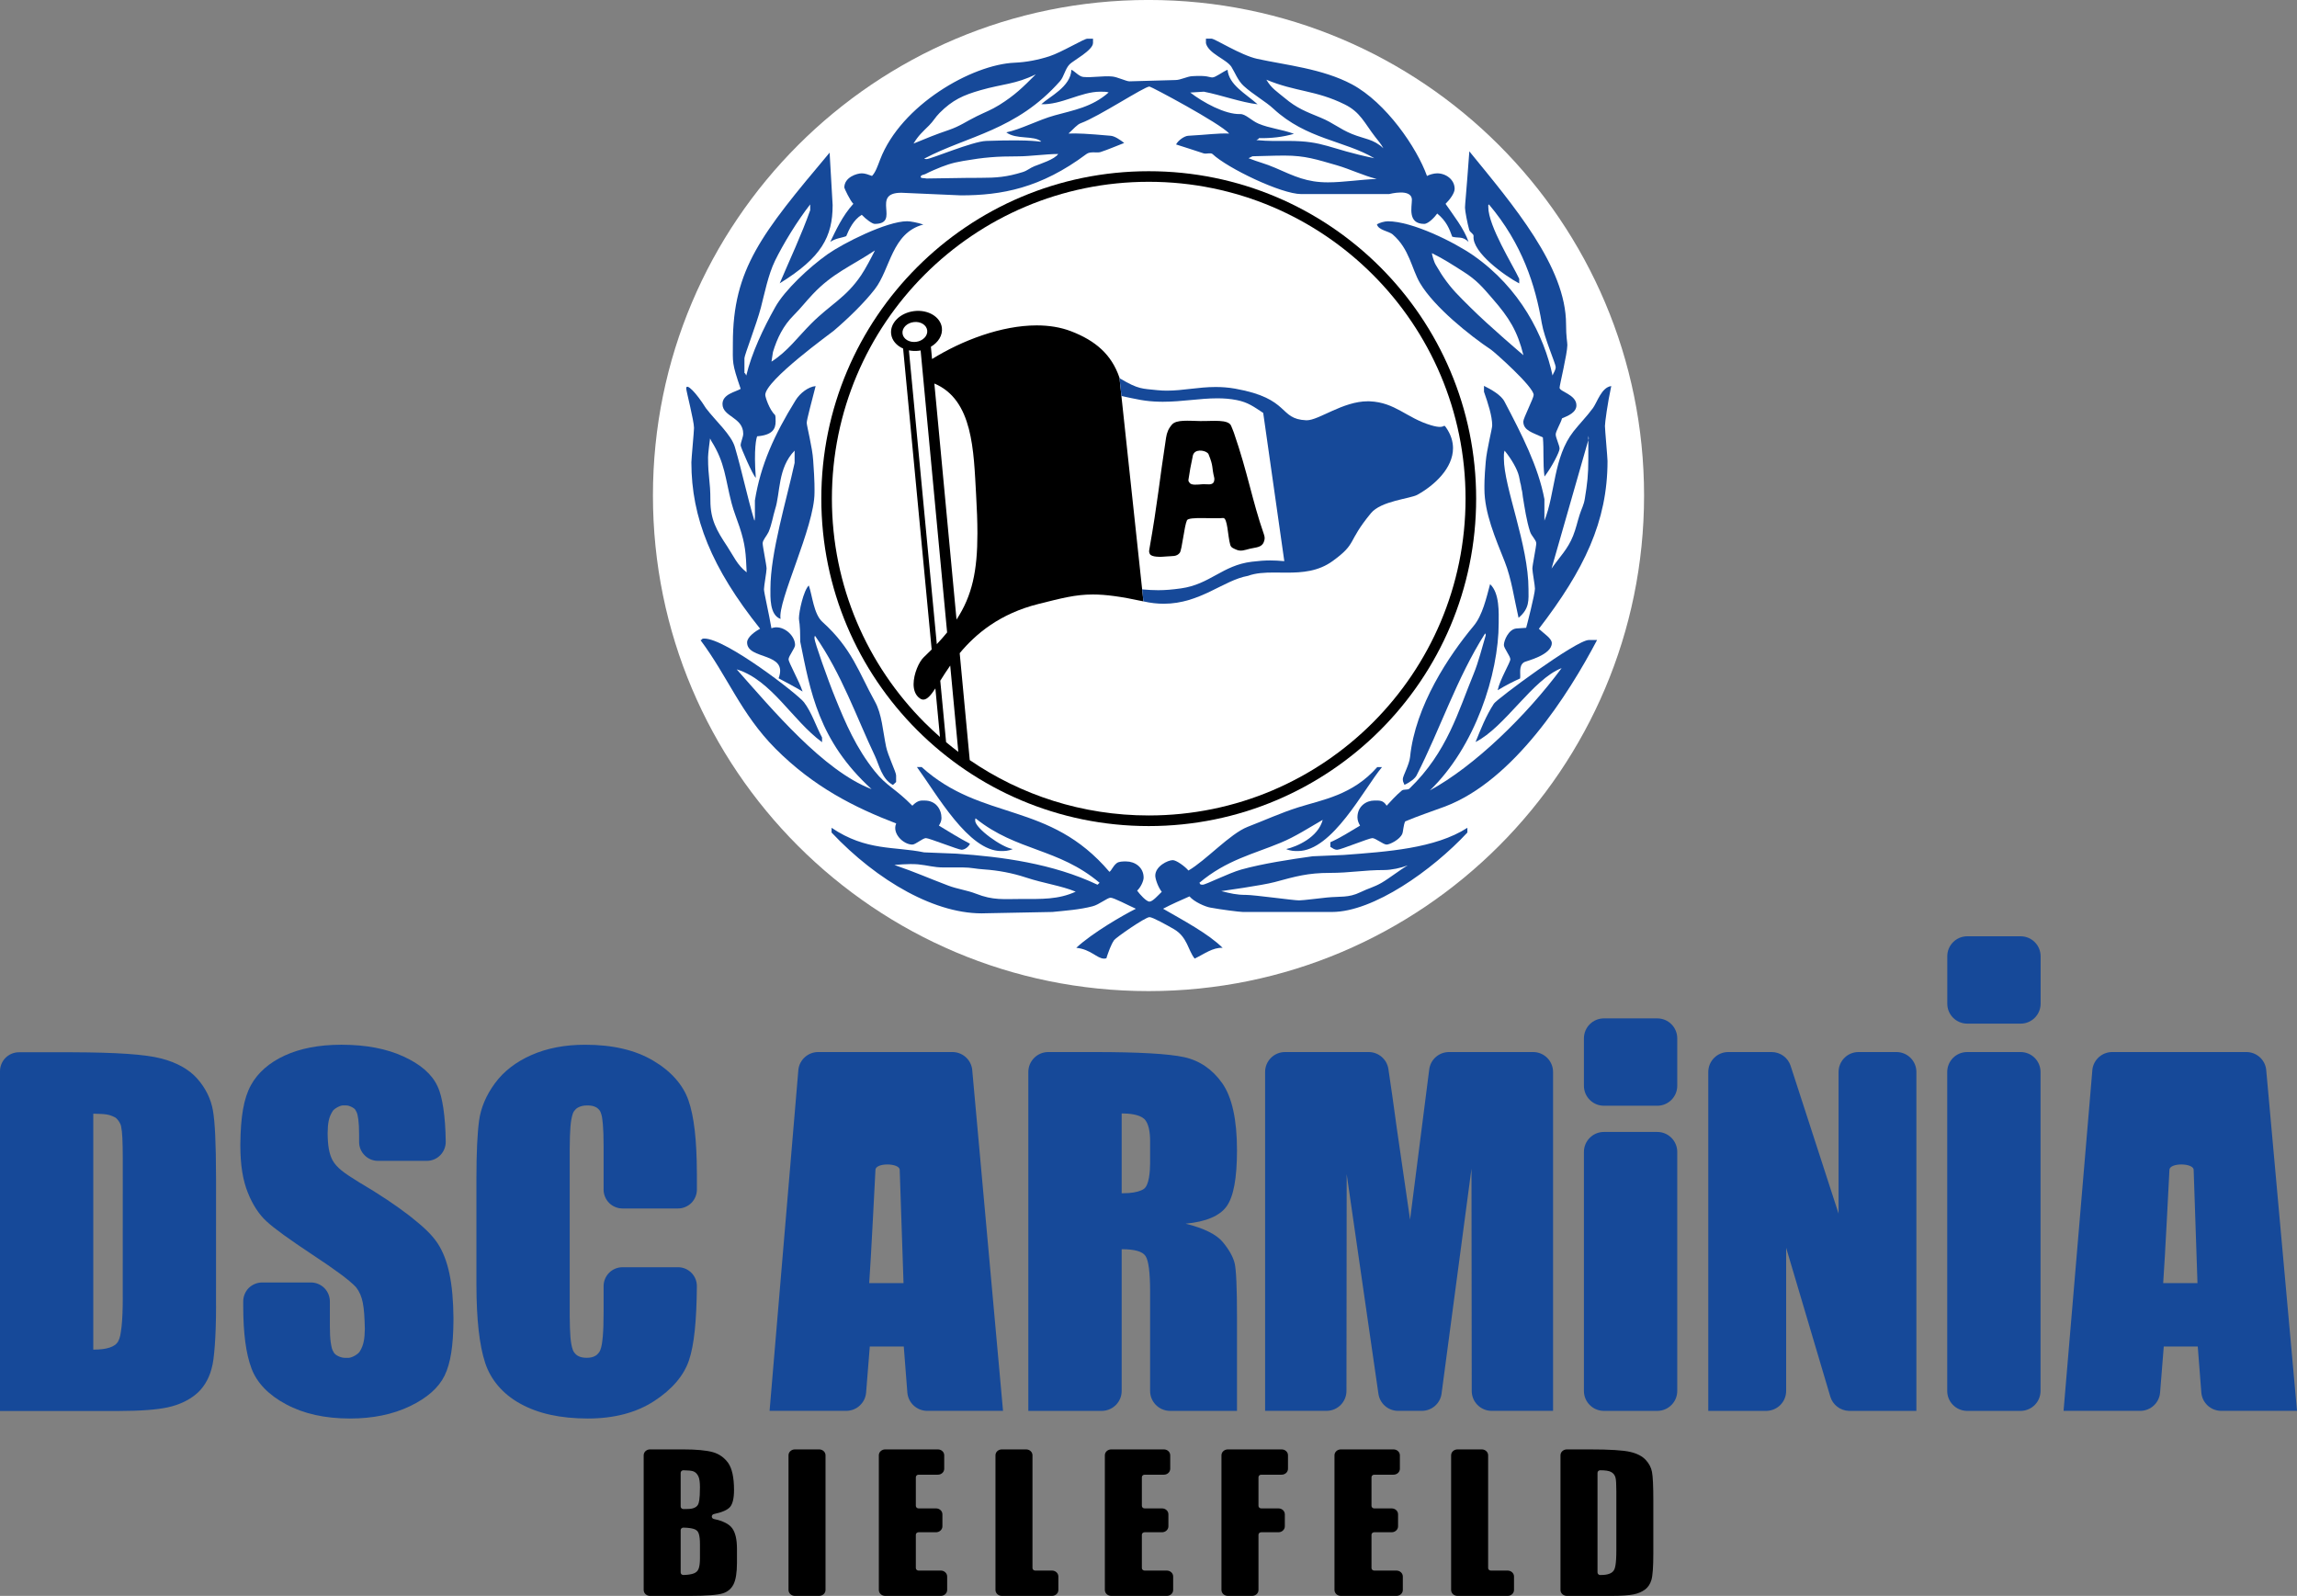 <?xml version="1.0" encoding="UTF-8"?>
<svg xmlns="http://www.w3.org/2000/svg" xmlns:xlink="http://www.w3.org/1999/xlink" width="326.55pt" height="226.87pt" viewBox="0 0 326.55 226.87" version="1.1">
<rect x="0" y="0" width="326.55" height="226.87" fill="#808080" stroke="none"/>
<defs>
<clipPath id="clip1">
  <path d="M 91 206 L 105 206 L 105 226.871 L 91 226.871 Z M 91 206 "/>
</clipPath>
<clipPath id="clip2">
  <path d="M 112 206 L 118 206 L 118 226.871 L 112 226.871 Z M 112 206 "/>
</clipPath>
<clipPath id="clip3">
  <path d="M 124 206 L 135 206 L 135 226.871 L 124 226.871 Z M 124 206 "/>
</clipPath>
<clipPath id="clip4">
  <path d="M 141 206 L 151 206 L 151 226.871 L 141 226.871 Z M 141 206 "/>
</clipPath>
<clipPath id="clip5">
  <path d="M 157 206 L 167 206 L 167 226.871 L 157 226.871 Z M 157 206 "/>
</clipPath>
<clipPath id="clip6">
  <path d="M 173 206 L 184 206 L 184 226.871 L 173 226.871 Z M 173 206 "/>
</clipPath>
<clipPath id="clip7">
  <path d="M 189 206 L 200 206 L 200 226.871 L 189 226.871 Z M 189 206 "/>
</clipPath>
<clipPath id="clip8">
  <path d="M 206 206 L 216 206 L 216 226.871 L 206 226.871 Z M 206 206 "/>
</clipPath>
<clipPath id="clip9">
  <path d="M 221 206 L 236 206 L 236 226.871 L 221 226.871 Z M 221 206 "/>
</clipPath>
<clipPath id="clip10">
  <path d="M 293 149 L 326.551 149 L 326.551 201 L 293 201 Z M 293 149 "/>
</clipPath>
</defs>
<g id="surface1">
<path style=" stroke:none;fill-rule:nonzero;fill:rgb(100%,100%,100%);fill-opacity:1;" d="M 92.824 70.445 C 92.824 31.535 124.367 -0.004 163.277 -0.004 C 202.184 -0.004 233.727 31.535 233.727 70.445 C 233.727 109.355 202.184 140.895 163.277 140.895 C 124.367 140.895 92.824 109.355 92.824 70.445 "/>
<path style=" stroke:none;fill-rule:nonzero;fill:rgb(8.6%,28.6%,59.999%);fill-opacity:1;" d="M 196.668 21.082 C 196.293 20.383 195.941 20.055 195.477 19.426 C 193.961 17.465 193.398 15.949 191.184 14.852 C 187.055 12.801 184.23 13.078 180.031 11.332 C 180.754 12.566 181.527 13.008 182.621 13.918 C 184.371 15.391 185.633 15.855 187.73 16.719 C 189.551 17.465 190.391 18.305 192.211 19.051 C 193.984 19.773 195.27 19.754 196.668 21.082 M 144.711 22.227 C 141.676 22.227 139.926 22.363 136.938 22.879 C 135.281 23.156 134.301 23.508 132.738 24.184 C 132.273 24.371 131.992 24.535 131.547 24.746 C 131.316 24.863 130.969 24.836 130.895 25.094 C 130.801 25.398 131.41 25.281 131.715 25.375 C 134.676 25.352 136.355 25.281 139.32 25.281 C 141.699 25.281 143.121 25.164 145.383 24.465 C 146.059 24.258 146.41 23.883 147.062 23.625 C 147.949 23.273 149.922 22.66 150.438 21.891 C 148.707 21.891 146.434 22.227 144.711 22.227 M 129.871 20.41 C 131.809 19.617 132.906 19.152 134.891 18.477 C 136.52 17.914 137.312 17.285 138.879 16.516 C 140.113 15.91 140.883 15.652 142.051 14.93 C 144.293 13.527 145.387 12.434 147.254 10.566 C 144.387 11.988 142.52 11.922 139.438 12.809 C 136.918 13.527 135.422 14.207 133.578 16.051 C 132.953 16.68 132.719 17.191 132.09 17.824 C 131.152 18.754 130.551 19.27 129.871 20.41 M 178.059 22.215 L 177.496 22.492 C 178.973 23.074 179.855 23.238 181.305 23.867 C 184.078 25.082 185.777 25.922 188.789 25.922 C 190.984 25.922 193.527 25.512 195.719 25.441 C 193.855 24.977 191.895 24.031 190.051 23.496 C 187.203 22.68 185.57 22.117 182.629 22.117 C 180.859 22.117 179.832 22.188 178.059 22.215 M 154.594 5.5 L 155.387 5.5 L 155.387 6.105 C 155.398 7.141 152.543 8.633 152.059 9.141 C 151.414 9.809 151.254 10.91 150.703 11.531 C 144.508 18.555 137.531 19.312 131.449 22.52 C 131.449 22.52 131.266 22.613 131.73 22.613 C 132.352 22.613 138.242 20.105 140.195 20.035 C 147.383 19.781 147.711 20.23 148.031 20.117 C 146.957 19.203 144.477 19.883 143.059 18.816 C 145.109 18.402 147.594 17.047 149.941 16.402 C 152.59 15.664 155.223 15.246 157.613 13.141 C 157.293 13.027 156.871 13.035 156.41 13.035 C 153.648 13.035 150.887 14.926 148.035 14.816 C 149.168 13.746 152.223 12.344 152.312 9.918 C 152.77 10.098 153.402 10.895 154.023 10.941 C 155.312 11.055 156.785 10.758 158.078 10.871 C 158.812 10.918 160.098 11.562 160.559 11.562 C 161.02 11.562 161.199 11.539 167.094 11.379 C 167.855 11.379 168.727 10.871 169.484 10.828 C 171.695 10.688 171.887 11.008 172.348 11.008 C 172.809 11.008 173.688 10.285 174.512 9.914 C 174.719 12.062 176.988 13.242 178.785 14.824 C 176.434 14.555 173.645 13.52 171.145 13.035 L 169.211 13.156 C 171.023 14.555 174.164 16.285 176.305 16.215 C 177.09 16.191 177.887 17.145 178.922 17.582 C 180.488 18.246 182.23 18.383 183.953 19.023 C 182.406 19.48 180.73 19.668 178.953 19.641 C 178.98 19.758 178.77 19.824 178.605 19.914 C 180.352 20.086 181.582 20.035 183.121 20.035 C 188.328 20.035 188.734 21.117 195.379 22.492 C 191.184 20 185.73 19.805 181.031 15.453 C 179.949 14.441 178.156 13.449 176.797 12.207 C 175.992 11.469 175.586 10.348 175.059 9.496 C 174.34 8.41 171.797 7.621 171.441 6.141 L 171.441 5.496 L 172.23 5.496 C 172.691 5.48 176.352 7.836 178.723 8.363 C 182.82 9.262 188 9.754 192.195 11.988 C 197.051 14.59 201.422 20.992 202.867 25.016 C 203.16 24.836 203.848 24.641 204.309 24.641 C 205.551 24.641 206.797 25.52 206.797 26.852 C 206.797 27.43 206.172 28.32 205.504 28.98 C 206.617 30.602 208.125 32.484 208.777 34.391 C 207.922 33.52 207.23 33.895 206.453 33.645 C 206.039 32.504 205.629 31.438 204.32 30.355 C 204.035 30.777 203.09 31.828 202.465 31.828 C 200.074 31.828 200.719 29.406 200.719 28.418 C 200.719 26.715 197.516 27.59 197.469 27.59 L 184.988 27.59 C 182.156 27.59 174.496 23.902 172.375 21.898 C 172.121 21.668 171.469 21.922 171.121 21.805 C 169.828 21.391 168.547 20.953 167.195 20.535 C 167.477 19.965 168.383 19.32 168.934 19.301 C 171.879 19.137 172.988 18.93 174.75 18.984 C 173.402 17.492 163.645 12.301 163.414 12.301 C 162.676 12.301 156.211 16.578 153.68 17.5 C 153.105 17.703 152.609 18.352 151.895 18.988 C 153.098 18.93 154.578 19.004 157.891 19.301 C 158.473 19.344 159.227 19.867 159.82 20.324 C 158.652 20.77 157.566 21.254 156.438 21.621 C 155.91 21.777 155.016 21.469 154.441 21.906 C 147.945 26.766 142.363 27.773 136.605 27.773 L 128.137 27.402 C 123.691 27.402 128.113 31.828 124.355 31.828 C 124.012 31.828 123.145 31.203 122.508 30.535 C 121.32 31.262 120.691 32.621 120.305 33.57 C 119.602 33.848 118.887 33.832 118.035 34.383 C 118.797 32.816 119.754 30.684 121.316 28.973 C 120.863 28.555 120.031 26.758 120.031 26.668 C 120.031 25.195 121.805 24.641 122.52 24.641 C 122.977 24.641 123.469 24.828 123.969 25.012 C 124.477 24.484 124.754 23.641 125.125 22.676 C 128.094 14.938 138.172 9.168 144.246 8.914 C 145.93 8.844 147.633 8.504 149.199 7.996 C 150.949 7.426 154.133 5.48 154.594 5.5 "/>
<path style=" stroke:none;fill-rule:nonzero;fill:rgb(8.6%,28.6%,59.999%);fill-opacity:1;" d="M 216.578 50.5 C 215.719 47.051 214.555 45.18 212.219 42.5 C 210.75 40.797 209.934 39.816 208.02 38.605 C 206.316 37.531 205.359 36.879 203.566 35.988 C 203.566 36.176 203.844 37.227 204.125 37.672 C 204.52 38.277 204.73 38.719 205.148 39.324 C 206.457 41.215 207.41 42.078 209.043 43.711 C 211.684 46.348 216.578 50.5 216.578 50.5 M 208.887 21.516 C 215.109 29.145 222.637 37.926 222.637 46.102 C 222.637 47.945 222.82 48.59 222.82 49.051 C 222.82 50.246 221.715 54.758 221.715 55.125 C 221.715 55.68 224.109 56.098 224.109 57.617 C 224.109 58.629 222.949 59.105 222.062 59.473 C 221.895 60.129 221.164 61.301 221.164 61.762 C 221.164 62.223 221.715 63.324 221.715 63.785 C 221.715 64.25 220.594 66.418 219.57 67.746 C 219.32 65.824 219.508 63.98 219.34 62.18 C 217.922 61.5 216.559 61.23 216.559 59.918 C 216.559 59.457 218.031 56.602 218.031 56.145 C 218.031 54.969 212.406 50 211.992 49.727 C 208.953 47.699 203.906 43.664 201.883 40.258 C 200.66 38.184 200.402 35.418 197.984 33.324 C 197.453 32.859 195.926 32.723 195.75 31.883 C 196.156 31.652 196.848 31.457 197.309 31.457 C 200.781 31.457 206.734 34.422 209.449 36.309 C 216.148 40.984 219.504 47.738 220.715 53.379 C 220.809 53.062 221.164 52.641 221.164 52.18 C 221.164 51.723 219.531 48.008 219.184 45.934 C 218.285 40.59 216.418 34.672 211.672 29.062 C 211.559 29.219 211.582 28.969 211.582 29.434 C 211.582 32.148 215.078 37.68 215.977 39.637 L 215.977 40.289 C 214.027 39.273 209.258 35.891 209.488 33.566 C 209.512 33.223 208.965 33.047 208.871 32.68 C 208.613 31.781 208.27 29.98 208.27 29.523 C 208.27 29.062 208.453 27.488 208.887 21.516 "/>
<path style=" stroke:none;fill-rule:nonzero;fill:rgb(8.6%,28.6%,59.999%);fill-opacity:1;" d="M 109.887 50.043 L 109.676 51.41 C 111.973 49.953 113.406 47.922 115.324 46.004 C 118.113 43.211 120.242 42.355 122.422 39.129 C 123.035 38.227 123.891 36.59 124.383 35.602 C 120.953 37.871 118.355 38.84 115.535 41.836 C 114.488 42.941 113.922 43.727 112.848 44.805 C 111.363 46.285 110.496 48.035 109.887 50.043 M 117.941 21.699 L 118.371 29.152 C 118.371 33.668 116.785 36.602 110.848 40.277 C 112.301 36.852 113.957 33.355 115.18 29.883 L 115.18 29.059 C 113.332 31.422 111.363 34.652 110.188 37.047 C 109.199 39.07 108.676 41.797 108.168 43.73 C 107.547 46.102 105.844 50.453 105.832 50.914 L 105.832 53.039 C 105.938 53.012 106 53.219 106.094 53.383 C 106.863 50.18 108.504 46.699 110.211 43.66 C 111.547 41.266 115.004 38.012 117.676 36.125 C 119.863 34.586 126.039 31.453 128.965 31.453 C 129.426 31.453 130.461 31.645 131.266 31.918 C 126.754 33.113 126.598 38.238 124.363 41.117 C 122.867 43.051 120.551 45.297 118.523 47.023 C 118.18 47.324 108.793 54.07 108.793 56.145 C 108.793 56.418 109.359 58.234 110.18 58.988 C 110.258 59.141 110.266 59.457 110.266 59.918 C 110.266 61.004 109.789 61.852 107.645 62.023 C 107.535 62.223 107.133 63.777 107.449 67.922 C 107.023 67.582 105.293 63.578 105.293 63.324 C 105.293 62.867 105.66 62.129 105.66 61.668 C 105.66 59.297 102.711 59.273 102.711 57.43 C 102.711 56.027 104.574 55.719 105.297 55.281 C 104.012 51.52 104.188 51.629 104.188 48.773 C 104.188 38.25 108.262 33.219 117.941 21.699 "/>
<path style=" stroke:none;fill-rule:nonzero;fill:rgb(8.6%,28.6%,59.999%);fill-opacity:1;" d="M 106.148 81.363 C 106.031 78.684 105.984 77.461 105.121 74.871 C 104.727 73.68 104.305 72.699 104 71.512 C 103.09 68.012 103.09 65.801 101.133 62.703 L 100.945 62.328 C 100.879 62.82 100.66 64.508 100.66 64.996 C 100.66 67.961 100.992 68.207 100.992 71.172 C 100.992 73.855 101.879 75.414 103.371 77.656 C 104.305 79.078 104.816 80.34 106.148 81.363 M 107.246 74.012 C 107.348 73.855 107.32 73.551 107.32 71.148 C 108.121 66.121 110.074 61.805 113.09 56.926 C 113.734 55.863 114.953 54.969 115.953 54.887 C 115.422 56.996 114.688 59.645 114.688 60.105 C 114.688 60.562 115.492 63.598 115.605 65.438 C 115.836 68.57 115.793 69.59 115.793 70.051 C 115.793 74.91 110.496 85.527 110.969 87.988 C 109.379 87.43 109.527 84.832 109.527 83.684 C 109.527 78.551 111.809 71.137 112.965 65.809 L 112.965 64.059 C 110.539 66.547 110.953 70.078 110.191 72.406 C 109.895 73.348 109.73 74.531 109.27 75.613 C 109.016 76.164 108.422 76.773 108.422 77.234 C 108.422 77.695 108.98 80.367 108.98 80.828 C 108.98 81.289 108.609 83.312 108.609 83.773 C 108.609 84.234 109.344 87.348 109.668 89.312 C 111.18 88.711 113.031 90.246 113.031 91.695 C 113.031 92.156 112.105 93.262 112.105 93.723 C 112.105 94.184 113.574 96.73 114.102 98.309 C 112.887 97.574 111.789 97.027 110.688 96.426 C 112.113 92.652 106.211 93.859 106.211 91.328 C 106.211 90.547 107.41 89.727 108.059 89.375 C 101.168 80.746 98.289 73.598 98.289 65.723 C 98.289 65.262 98.664 61.301 98.664 60.84 C 98.664 59.824 97.555 55.566 97.555 55.223 C 97.555 54.371 98.988 55.836 100.352 58.023 C 101.754 59.867 103.977 61.805 104.48 63.578 C 105.52 67.121 106.211 70.578 107.246 74.012 "/>
<path style=" stroke:none;fill-rule:nonzero;fill:rgb(8.6%,28.6%,59.999%);fill-opacity:1;" d="M 220.574 80.828 C 221.742 79.145 222.883 78.07 223.633 76.184 C 224.074 75.062 224.191 74.359 224.562 73.191 C 224.844 72.285 225.172 71.797 225.309 70.863 C 225.66 68.719 225.801 67.48 225.801 65.312 L 225.801 62.566 L 225.871 62.324 L 225.801 61.953 L 225.801 62.566 Z M 210.969 54.855 C 211.953 55.352 213.395 56.121 213.898 57.113 C 216.34 61.766 218.699 66.352 219.559 70.961 L 219.559 74.016 C 221.129 70.105 220.816 65.02 223.691 61.336 C 224.52 60.277 225.648 59.129 226.453 58.02 C 227.074 57.172 227.668 55.062 229.062 54.883 C 228.527 57.359 228.164 60.105 228.164 60.562 C 228.164 61.023 228.531 65.078 228.531 65.535 C 228.531 74.148 225.199 81.02 218.77 89.391 C 219.527 90.109 220.609 90.754 220.609 91.422 C 220.609 93.125 216.996 93.965 216.695 94.125 C 215.848 94.609 216.215 95.855 216.102 96.449 C 215.215 96.848 214.121 97.391 212.91 98.125 C 213.246 96.555 214.715 94.184 214.715 93.723 C 214.715 93.262 213.797 92.156 213.797 91.695 C 213.797 91.074 214.453 89.488 215.531 89.348 C 215.898 89.301 216.453 89.301 216.965 89.25 C 217.004 89.145 218.215 84.465 218.215 83.684 C 218.215 83.223 217.848 81.289 217.848 80.828 C 217.848 80.367 218.402 77.695 218.402 77.234 C 218.402 76.773 217.715 76.184 217.527 75.605 C 217.004 73.992 216.766 72.254 216.492 70.617 C 216.441 70.273 216.422 69.867 216.309 69.523 C 216.266 69.34 216.242 68.949 216.121 68.602 C 216.078 68.418 216.031 68.023 215.938 67.68 C 215.711 66.711 214.879 65.254 213.898 64.062 C 213.785 64.383 213.797 64.711 213.797 65.168 C 213.797 69.289 217.297 77.441 217.297 83.773 C 217.297 85.25 217.492 86.492 215.883 87.824 C 215.27 85.176 214.887 82.289 213.918 79.848 C 212.602 76.531 211.031 72.93 211.031 69.5 C 211.031 69.039 211.008 68.016 211.219 65.621 C 211.355 63.965 212.137 60.93 212.137 60.473 C 212.137 59.16 211.547 57.328 210.969 55.691 L 210.969 54.855 "/>
<path style=" stroke:none;fill-rule:nonzero;fill:rgb(8.6%,28.6%,59.999%);fill-opacity:1;" d="M 211.836 83.043 C 213.215 84.332 213.059 87.16 213.059 88.566 C 213.059 95.84 209.691 106.199 203.277 112.363 C 209.609 108.93 217.016 101.727 222.008 94.977 C 217.879 96.57 213.953 103.383 209.77 105.484 C 210.484 103.723 211.254 101.754 212.383 100.027 C 212.816 99.359 224.133 90.957 225.883 90.984 L 227.047 90.984 C 222.969 98.738 215.211 110.941 205.445 114.648 C 203.648 115.316 201.578 116.004 199.766 116.77 C 199.508 117.297 199.488 118.234 199.352 118.535 C 199.004 119.363 197.562 120.066 197.125 120.066 C 196.66 120.066 195.559 119.145 195.098 119.145 C 194.637 119.145 190.586 120.801 190.121 120.801 C 189.66 120.801 189.531 120.605 189.129 120.391 L 189.129 119.73 C 190.457 119.152 191.914 118.234 193.352 117.367 C 193.172 117.066 192.98 116.656 192.98 116.195 C 192.98 114.586 194.27 113.805 195.371 113.805 C 196.109 113.805 196.625 113.727 197.133 114.539 C 197.609 114.016 198.516 113.016 199.273 112.395 C 199.574 112.141 200.121 112.355 200.375 112.102 C 205.762 106.918 207.328 101.055 209.496 95.805 C 210.211 94.055 210.668 92.133 211.215 90.32 C 211.215 90.32 211.242 90.195 211.133 90.039 C 207.059 96.465 204.801 103.527 201.375 110.254 C 201.168 110.645 200.48 111.215 199.656 111.574 C 199.609 111.316 199.426 111.223 199.426 110.762 C 199.426 110.305 200.348 108.727 200.461 107.621 C 201.199 100.32 206.012 93.156 209.508 88.969 C 210.754 87.469 211.312 84.996 211.836 83.043 "/>
<path style=" stroke:none;fill-rule:nonzero;fill:rgb(8.6%,28.6%,59.999%);fill-opacity:1;" d="M 114.98 83.227 C 115.488 84.645 115.672 87.277 116.914 88.406 C 121.152 92.227 122.09 95.613 124.371 99.711 C 125.383 101.508 125.508 103.949 125.969 106.141 C 126.223 107.402 127.398 109.773 127.395 110.23 L 127.395 111.172 L 126.945 111.59 C 125.375 110.773 124.965 108.703 124.391 107.484 C 121.789 102.031 119.656 95.801 115.879 90.406 C 115.77 90.562 115.793 90.312 115.793 90.777 C 115.793 91.234 117.676 96.613 118.781 99.305 C 120.211 102.828 121.711 106.328 124.359 109.645 C 126.039 111.762 127.281 112.078 129.703 114.539 C 130.508 113.711 130.992 113.805 131.449 113.805 C 133.062 113.805 133.844 115.07 133.844 116.289 C 133.844 116.75 133.652 117.066 133.477 117.367 C 134.91 118.234 136.375 119.156 137.895 119.945 C 137.703 120.383 137.16 120.801 136.703 120.801 C 136.238 120.801 132.094 119.145 131.633 119.145 C 131.176 119.145 130.16 120.066 129.703 120.066 C 128.41 120.066 126.781 118.461 127.406 117.062 C 121.539 114.809 115.703 111.91 110.223 106.406 C 105.32 101.457 103.469 96.195 99.59 91.008 C 99.859 90.957 99.676 90.777 100.133 90.777 C 103.199 90.777 113.426 98.688 114.301 99.836 C 115.43 101.336 115.965 103.164 116.867 104.844 L 116.867 105.508 C 112.605 102.383 109.711 96.688 104.727 95.152 C 109.785 100.844 117.023 109.547 123.91 112.188 C 116.352 105.305 115.195 98.254 113.77 91.246 C 113.766 88.473 113.578 88.379 113.578 87.922 C 113.578 86.93 114.23 83.965 114.98 83.227 "/>
<path style=" stroke:none;fill-rule:nonzero;fill:rgb(8.6%,28.6%,59.999%);fill-opacity:1;" d="M 130.488 122.871 C 129.113 122.758 127.152 122.965 127.152 122.965 C 130.277 124.039 131.719 124.727 134.797 125.891 C 136.078 126.383 137.469 126.551 138.73 127.043 C 141.227 128.023 142.621 127.797 145.324 127.797 C 147.984 127.797 150.438 127.906 152.926 126.758 C 150.816 125.891 148.465 125.605 145.828 124.738 C 143.918 124.109 141.922 123.734 139.891 123.594 C 138.723 123.527 138.07 123.316 136.906 123.316 L 134.152 123.316 C 132.703 123.316 131.938 123.012 130.488 122.871 M 181.203 125.398 C 179.477 125.863 173.621 126.68 173.621 126.68 C 174.953 127.008 175.77 127.219 177.145 127.219 C 178.312 127.219 183.891 128 184.688 128 C 185.246 128 188.086 127.637 188.645 127.59 C 190.512 127.402 191.703 127.66 193.383 126.844 C 194.523 126.285 195.297 126.137 196.395 125.508 C 197.484 124.879 199.012 123.668 200.133 123.016 C 199.195 123.387 197.801 123.684 196.773 123.684 C 193.859 123.684 191.961 124.09 189.043 124.09 C 185.938 124.09 184.215 124.582 181.203 125.398 M 130.355 109.043 L 131.023 109.043 C 139.664 116.84 149.137 113.836 157.719 123.938 C 158.027 123.762 158.176 123.172 158.746 122.711 C 159.07 122.457 159.637 122.461 160.094 122.461 C 161.34 122.461 162.582 123.289 162.582 124.762 C 162.582 125.227 162.188 126.117 161.66 126.613 C 162.012 127.105 162.953 128.172 163.414 128.172 C 163.871 128.172 164.637 127.277 165.16 126.781 C 164.629 126.105 164.238 124.945 164.238 124.484 C 164.238 123.152 166.012 122.277 166.73 122.277 C 167.215 122.277 168.43 123.133 168.953 123.754 C 171.426 122.332 174.848 118.527 177.379 117.539 C 179.773 116.617 182.152 115.531 184.57 114.77 C 187.977 113.691 192.285 113.051 195.797 109.047 L 196.473 109.047 C 193.879 112.156 189.43 120.984 184.504 120.984 C 184.047 120.984 183.461 120.98 182.848 120.703 C 184.352 120.363 187.383 119.055 188.043 116.547 C 186.113 117.656 184.129 118.953 182.055 119.805 C 178.254 121.395 174.34 122.254 170.504 125.504 C 170.664 125.617 170.504 125.773 170.965 125.773 C 171.426 125.773 174.602 124.145 176.465 123.613 C 179.508 122.766 183.504 122.16 186.613 121.727 L 191.039 121.539 C 197.141 121.078 204.027 120.633 208.609 117.68 L 208.609 118.352 C 203.594 123.742 195.234 129.645 189.363 129.645 L 176.699 129.645 C 176.238 129.645 173.504 129.297 172.051 129.02 C 171.363 128.906 169.746 128.207 169.102 127.43 C 167.871 127.977 166.59 128.527 165.348 129.184 C 168.156 130.809 171.789 132.73 173.812 134.746 C 172.426 134.664 171.191 135.625 169.84 136.273 C 168.887 135.113 168.824 133.199 166.863 132.07 C 165.855 131.496 163.871 130.379 163.414 130.379 C 162.812 130.379 158.605 133.309 158.379 133.656 C 157.914 134.348 157.605 135.293 157.336 136.055 C 157.336 136.055 157.426 136.277 156.965 136.277 C 155.953 136.277 155.113 134.965 153.008 134.738 C 155.289 132.613 159.711 130.066 161.48 129.188 C 160.422 128.715 158.348 127.617 157.883 127.617 C 157.426 127.617 156.254 128.605 155.328 128.836 C 153.508 129.316 151.445 129.461 149.602 129.645 L 140.203 129.828 C 133.156 130.148 124.68 125.215 118.219 118.352 L 118.219 117.68 C 123.168 121.023 127.164 120.297 131.371 121.172 L 135.969 121.355 C 142.371 121.793 149.66 122.746 156.027 125.773 L 156.32 125.496 C 150.457 120.551 144.562 121.035 138.746 116.379 C 138.746 116.379 138.633 116.195 138.633 116.656 C 138.633 117.738 142.422 120.48 143.977 120.699 C 143.363 120.98 142.777 120.984 142.32 120.984 C 137.691 120.984 133.219 112.98 130.355 109.043 "/>
<path style=" stroke:none;fill-rule:nonzero;fill:rgb(0%,0%,0%);fill-opacity:1;" d="M 163.309 24.34 C 137.598 24.34 116.762 45.18 116.762 70.883 C 116.762 96.594 137.598 117.434 163.309 117.434 C 189.016 117.434 209.855 96.594 209.855 70.883 C 209.855 45.18 189.016 24.34 163.309 24.34 "/>
<path style=" stroke:none;fill-rule:nonzero;fill:rgb(100%,100%,100%);fill-opacity:1;" d="M 138.766 70.301 C 138.883 72.344 138.953 74.164 138.953 75.812 C 138.953 81.145 138.219 84.66 135.984 88.078 L 132.832 54.52 C 138.352 56.852 138.41 64.113 138.766 70.301 "/>
<path style=" stroke:none;fill-rule:nonzero;fill:rgb(100%,100%,100%);fill-opacity:1;" d="M 130.23 48.598 C 129.258 48.719 128.398 48.188 128.305 47.41 C 128.211 46.637 128.922 45.906 129.895 45.789 C 130.863 45.664 131.723 46.191 131.816 46.969 C 131.91 47.746 131.199 48.473 130.23 48.598 "/>
<path style=" stroke:none;fill-rule:nonzero;fill:rgb(100%,100%,100%);fill-opacity:1;" d="M 130.641 49.859 C 130.723 49.848 130.801 49.832 130.879 49.82 L 134.645 89.906 C 134.199 90.457 133.711 91.008 133.18 91.574 L 129.215 49.809 C 129.66 49.898 130.145 49.922 130.641 49.859 "/>
<path style=" stroke:none;fill-rule:nonzero;fill:rgb(100%,100%,100%);fill-opacity:1;" d="M 135.086 94.617 L 136.238 106.887 C 135.648 106.441 135.07 105.98 134.5 105.508 L 133.672 96.773 C 134.078 96.125 134.543 95.391 135.086 94.617 "/>
<path style=" stroke:none;fill-rule:nonzero;fill:rgb(100%,100%,100%);fill-opacity:1;" d="M 195.156 102.734 C 187.004 110.887 175.75 115.926 163.309 115.926 C 153.863 115.926 145.102 113.02 137.863 108.055 L 136.434 92.855 C 138.723 90.102 142.141 87.227 147.66 85.852 C 150.898 85.047 152.848 84.512 155.359 84.512 C 157.191 84.512 159.328 84.797 162.48 85.477 L 162.555 85.492 L 159.145 53.695 L 159.145 53.691 C 158.027 50.391 155.73 48.422 152.266 47.09 C 150.762 46.512 149.102 46.258 147.379 46.258 C 142.367 46.258 136.762 48.398 132.504 51.039 L 132.34 49.293 C 133.391 48.676 134.031 47.66 133.902 46.598 C 133.711 45.047 131.941 43.98 129.949 44.227 C 127.957 44.473 126.496 45.93 126.688 47.484 C 126.801 48.398 127.461 49.141 128.391 49.551 L 132.449 92.332 C 132.086 92.699 131.703 93.074 131.301 93.457 C 130.664 94.062 129.883 95.77 129.879 97.258 C 129.879 98.066 130.117 98.812 130.754 99.27 C 130.926 99.395 131.098 99.457 131.27 99.457 C 131.824 99.441 132.34 98.832 132.977 97.867 L 133.629 104.766 C 132.887 104.109 132.16 103.434 131.457 102.734 C 123.309 94.582 118.27 83.324 118.266 70.883 C 118.27 58.445 123.309 47.188 131.457 39.039 C 139.609 30.887 150.867 25.844 163.309 25.844 C 175.746 25.844 187.004 30.887 195.156 39.039 C 203.309 47.188 208.348 58.445 208.348 70.883 C 208.348 83.324 203.309 94.582 195.156 102.734 "/>
<path style=" stroke:none;fill-rule:nonzero;fill:rgb(8.6%,28.6%,59.999%);fill-opacity:1;" d="M 205.602 60.809 L 205.578 60.824 L 205.602 60.809 C 205.461 60.613 205.414 60.539 205.332 60.535 C 205.211 60.543 205.141 60.688 204.703 60.688 C 204.438 60.688 204.039 60.633 203.438 60.453 C 199.953 59.422 198.379 57.207 194.723 57.051 C 194.629 57.047 194.535 57.047 194.438 57.047 C 190.906 57.047 187.484 59.754 185.773 59.746 C 185.746 59.746 185.727 59.746 185.703 59.746 C 181.699 59.578 183.527 56.664 175.59 55.25 C 174.613 55.078 173.699 55.016 172.824 55.016 C 170.332 55.016 168.18 55.535 165.91 55.535 C 165.457 55.535 164.996 55.516 164.523 55.465 C 162.359 55.23 161.887 55.379 159.246 53.816 C 159.238 53.812 159.176 53.758 159.145 53.691 L 159.145 53.695 L 159.426 56.297 L 159.441 56.301 C 161.539 56.734 162.711 57.066 164.891 57.109 C 165.039 57.113 165.188 57.113 165.332 57.113 C 168.055 57.113 170.574 56.625 173.062 56.625 C 173.98 56.625 174.895 56.691 175.816 56.875 C 177.414 57.191 178.215 57.801 179.582 58.699 L 182.582 79.773 C 181.812 79.703 181.184 79.672 180.57 79.672 C 179.762 79.672 178.984 79.73 177.965 79.855 C 173.785 80.359 172.035 83.066 167.891 83.645 C 166.625 83.82 165.676 83.902 164.664 83.902 C 163.969 83.902 163.246 83.863 162.375 83.789 L 162.371 83.785 L 162.555 85.492 C 163.578 85.727 164.535 85.828 165.441 85.828 C 170.629 85.828 173.961 82.465 177.418 81.863 C 178.527 81.453 179.781 81.391 181.102 81.391 C 181.699 81.391 182.312 81.406 182.934 81.406 C 185.129 81.406 187.41 81.242 189.465 79.75 C 193.012 77.168 191.43 77.152 194.902 72.949 C 196.332 71.207 200.461 70.902 201.488 70.344 C 203.977 68.965 206.562 66.531 206.566 63.719 C 206.566 62.781 206.277 61.801 205.602 60.809 "/>
<path style=" stroke:none;fill-rule:nonzero;fill:rgb(0%,0%,0%);fill-opacity:1;" d="M 169.508 65.137 C 169.254 66.348 169.18 66.715 168.957 68.18 C 168.922 68.414 169.008 68.469 169.105 68.621 C 169.363 69.023 170.223 68.891 170.941 68.84 C 171.602 68.793 172.383 69.062 172.59 68.438 C 172.645 68.258 172.652 68.07 172.629 67.957 C 172.223 66.312 172.551 66.387 171.816 64.586 C 171.613 64.082 170.195 63.77 169.73 64.438 C 169.566 64.672 169.578 64.812 169.508 65.137 M 163.402 78.051 C 164.609 71.238 164.797 68.512 165.77 62.238 C 165.883 61.488 166.121 60.906 166.629 60.34 C 167.254 59.641 168.941 59.824 170.574 59.855 C 172.379 59.891 174.672 59.547 175.039 60.574 C 175.145 60.871 175.305 61.188 175.41 61.504 C 177.391 67.223 178.016 71.188 179.668 75.914 C 179.832 76.387 179.828 76.637 179.668 77.051 C 179.363 77.855 178.52 77.801 177.688 78.008 C 176.938 78.191 176.406 78.445 175.703 78.117 C 175.34 77.945 175.02 77.867 174.898 77.457 C 174.531 76.207 174.531 73.566 173.875 73.641 C 172.598 73.785 169 73.41 168.742 73.965 C 168.355 74.793 168.039 78.18 167.715 78.594 C 167.27 79.16 166.656 79.027 165.941 79.098 C 164.969 79.199 163.68 79.215 163.461 78.742 C 163.344 78.496 163.34 78.398 163.402 78.051 "/>
<g clip-path="url(#clip1)" clip-rule="nonzero">
<path style=" stroke:none;fill-rule:nonzero;fill:rgb(0%,0%,0%);fill-opacity:1;" d="M 104.09 217.254 C 103.656 216.652 102.781 216.211 101.488 215.941 C 101.312 215.902 101.191 215.754 101.191 215.594 C 101.191 215.422 101.312 215.277 101.488 215.238 C 102.652 214.992 103.43 214.652 103.793 214.223 C 104.16 213.793 104.352 212.984 104.352 211.812 C 104.352 210.039 104.066 208.742 103.516 207.965 C 102.965 207.207 102.234 206.691 101.352 206.441 C 100.41 206.18 98.992 206.047 97.141 206.047 L 92.406 206.047 C 91.91 206.047 91.508 206.418 91.508 206.887 L 91.508 226.031 C 91.508 226.496 91.91 226.871 92.406 226.871 L 98.094 226.871 C 100.465 226.871 102.039 226.746 102.777 226.504 C 103.457 226.285 103.957 225.859 104.27 225.25 C 104.602 224.602 104.77 223.562 104.77 222.168 L 104.77 220.172 C 104.77 218.844 104.539 217.863 104.09 217.254 M 99.508 221.539 C 99.508 222.82 99.266 223.219 99.051 223.422 C 98.852 223.609 98.441 223.863 97.164 223.902 C 97.062 223.906 96.961 223.871 96.883 223.801 C 96.809 223.734 96.766 223.645 96.766 223.547 L 96.766 217.52 C 96.766 217.426 96.809 217.332 96.883 217.266 C 96.961 217.195 97.062 217.164 97.164 217.164 C 98.508 217.203 98.902 217.43 99.082 217.602 C 99.281 217.789 99.508 218.176 99.508 219.535 Z M 99.219 213.922 C 98.98 214.316 98.488 214.516 97.754 214.516 C 97.617 214.516 97.426 214.516 97.164 214.527 C 97.062 214.531 96.961 214.492 96.883 214.426 C 96.809 214.355 96.766 214.262 96.766 214.164 L 96.766 209.371 C 96.766 209.281 96.809 209.188 96.883 209.117 C 96.953 209.047 97.055 209.012 97.156 209.012 C 97.836 209.023 98.273 209.07 98.531 209.152 C 98.848 209.258 99.094 209.492 99.273 209.855 C 99.434 210.18 99.508 210.691 99.508 211.426 C 99.508 213.207 99.352 213.695 99.219 213.922 "/>
</g>
<g clip-path="url(#clip2)" clip-rule="nonzero">
<path style=" stroke:none;fill-rule:nonzero;fill:rgb(0%,0%,0%);fill-opacity:1;" d="M 116.453 206.047 L 113.004 206.047 C 112.504 206.047 112.098 206.418 112.098 206.883 L 112.098 226.031 C 112.098 226.496 112.504 226.871 113.004 226.871 L 116.453 226.871 C 116.953 226.871 117.359 226.496 117.359 226.031 L 117.359 206.883 C 117.359 206.418 116.953 206.047 116.453 206.047 "/>
</g>
<g clip-path="url(#clip3)" clip-rule="nonzero">
<path style=" stroke:none;fill-rule:nonzero;fill:rgb(0%,0%,0%);fill-opacity:1;" d="M 133.75 223.273 L 130.59 223.273 C 130.375 223.273 130.199 223.109 130.199 222.918 L 130.199 218.18 C 130.199 217.98 130.375 217.824 130.59 217.824 L 133.07 217.824 C 133.574 217.824 133.977 217.441 133.977 216.98 L 133.977 215.273 C 133.977 214.809 133.574 214.434 133.07 214.434 L 130.59 214.434 C 130.375 214.434 130.199 214.273 130.199 214.074 L 130.199 210.004 C 130.199 209.801 130.375 209.641 130.59 209.641 L 133.332 209.641 C 133.832 209.641 134.234 209.266 134.234 208.805 L 134.234 206.883 C 134.234 206.418 133.832 206.047 133.332 206.047 L 125.844 206.047 C 125.344 206.047 124.938 206.418 124.938 206.883 L 124.938 226.031 C 124.938 226.496 125.344 226.871 125.844 226.871 L 133.75 226.871 C 134.25 226.871 134.652 226.496 134.652 226.031 L 134.652 224.113 C 134.652 223.652 134.25 223.273 133.75 223.273 "/>
</g>
<g clip-path="url(#clip4)" clip-rule="nonzero">
<path style=" stroke:none;fill-rule:nonzero;fill:rgb(0%,0%,0%);fill-opacity:1;" d="M 149.559 223.273 L 147.168 223.273 C 146.953 223.273 146.781 223.109 146.781 222.918 L 146.781 206.883 C 146.781 206.418 146.379 206.047 145.879 206.047 L 142.426 206.047 C 141.926 206.047 141.52 206.418 141.52 206.883 L 141.52 226.031 C 141.52 226.496 141.926 226.871 142.426 226.871 L 149.559 226.871 C 150.059 226.871 150.461 226.496 150.461 226.031 L 150.461 224.113 C 150.461 223.652 150.059 223.273 149.559 223.273 "/>
</g>
<g clip-path="url(#clip5)" clip-rule="nonzero">
<path style=" stroke:none;fill-rule:nonzero;fill:rgb(0%,0%,0%);fill-opacity:1;" d="M 165.879 223.273 L 162.719 223.273 C 162.508 223.273 162.332 223.109 162.332 222.918 L 162.332 218.18 C 162.332 217.98 162.508 217.824 162.719 217.824 L 165.203 217.824 C 165.703 217.824 166.105 217.441 166.105 216.98 L 166.105 215.273 C 166.105 214.809 165.703 214.434 165.203 214.434 L 162.719 214.434 C 162.508 214.434 162.332 214.273 162.332 214.074 L 162.332 210.004 C 162.332 209.801 162.508 209.641 162.719 209.641 L 165.461 209.641 C 165.961 209.641 166.363 209.266 166.363 208.805 L 166.363 206.883 C 166.363 206.418 165.961 206.047 165.461 206.047 L 157.977 206.047 C 157.477 206.047 157.07 206.418 157.07 206.883 L 157.07 226.031 C 157.07 226.496 157.477 226.871 157.977 226.871 L 165.879 226.871 C 166.379 226.871 166.781 226.496 166.781 226.031 L 166.781 224.113 C 166.781 223.652 166.379 223.273 165.879 223.273 "/>
</g>
<g clip-path="url(#clip6)" clip-rule="nonzero">
<path style=" stroke:none;fill-rule:nonzero;fill:rgb(0%,0%,0%);fill-opacity:1;" d="M 182.199 206.047 L 174.555 206.047 C 174.059 206.047 173.648 206.418 173.648 206.883 L 173.648 226.031 C 173.648 226.496 174.059 226.871 174.555 226.871 L 178.008 226.871 C 178.508 226.871 178.91 226.496 178.91 226.031 L 178.91 218.18 C 178.91 217.98 179.086 217.824 179.301 217.824 L 181.754 217.824 C 182.254 217.824 182.656 217.441 182.656 216.98 L 182.656 215.273 C 182.656 214.809 182.254 214.434 181.754 214.434 L 179.301 214.434 C 179.086 214.434 178.91 214.273 178.91 214.074 L 178.91 210.004 C 178.91 209.801 179.086 209.641 179.301 209.641 L 182.199 209.641 C 182.707 209.641 183.105 209.266 183.105 208.805 L 183.105 206.883 C 183.105 206.418 182.707 206.047 182.199 206.047 "/>
</g>
<g clip-path="url(#clip7)" clip-rule="nonzero">
<path style=" stroke:none;fill-rule:nonzero;fill:rgb(0%,0%,0%);fill-opacity:1;" d="M 198.527 223.273 L 195.363 223.273 C 195.152 223.273 194.977 223.109 194.977 222.918 L 194.977 218.18 C 194.977 217.98 195.152 217.824 195.363 217.824 L 197.848 217.824 C 198.348 217.824 198.754 217.441 198.754 216.98 L 198.754 215.273 C 198.754 214.809 198.348 214.434 197.848 214.434 L 195.363 214.434 C 195.152 214.434 194.977 214.273 194.977 214.074 L 194.977 210.004 C 194.977 209.801 195.152 209.641 195.363 209.641 L 198.105 209.641 C 198.605 209.641 199.012 209.266 199.012 208.805 L 199.012 206.883 C 199.012 206.418 198.605 206.047 198.105 206.047 L 190.621 206.047 C 190.121 206.047 189.715 206.418 189.715 206.883 L 189.715 226.031 C 189.715 226.496 190.121 226.871 190.621 226.871 L 198.527 226.871 C 199.023 226.871 199.43 226.496 199.43 226.031 L 199.43 224.113 C 199.43 223.652 199.023 223.273 198.527 223.273 "/>
</g>
<g clip-path="url(#clip8)" clip-rule="nonzero">
<path style=" stroke:none;fill-rule:nonzero;fill:rgb(0%,0%,0%);fill-opacity:1;" d="M 214.332 223.273 L 211.945 223.273 C 211.73 223.273 211.559 223.109 211.559 222.918 L 211.559 206.883 C 211.559 206.418 211.152 206.047 210.656 206.047 L 207.203 206.047 C 206.703 206.047 206.297 206.418 206.297 206.883 L 206.297 226.031 C 206.297 226.496 206.703 226.871 207.203 226.871 L 214.332 226.871 C 214.836 226.871 215.238 226.496 215.238 226.031 L 215.238 224.113 C 215.238 223.652 214.836 223.273 214.332 223.273 "/>
</g>
<g clip-path="url(#clip9)" clip-rule="nonzero">
<path style=" stroke:none;fill-rule:nonzero;fill:rgb(0%,0%,0%);fill-opacity:1;" d="M 234.852 209.246 C 234.73 208.605 234.434 208.043 233.941 207.52 C 233.457 207.012 232.738 206.633 231.789 206.41 C 230.797 206.168 228.844 206.047 225.977 206.047 L 222.75 206.047 C 222.254 206.047 221.844 206.418 221.844 206.883 L 221.844 226.031 C 221.844 226.496 222.254 226.871 222.75 226.871 L 229.07 226.871 C 230.48 226.871 231.543 226.801 232.23 226.66 C 232.879 226.527 233.43 226.293 233.875 225.961 C 234.293 225.641 234.598 225.188 234.77 224.609 C 234.953 223.996 235.043 222.723 235.043 220.832 L 235.043 213.281 C 235.043 211.277 234.98 209.914 234.852 209.246 M 227.496 223.906 C 227.285 223.906 227.109 223.742 227.109 223.543 L 227.109 209.371 C 227.109 209.172 227.285 209.012 227.496 209.012 C 228.238 209.012 228.73 209.09 229.039 209.258 C 229.371 209.434 229.586 209.715 229.676 210.094 C 229.75 210.398 229.785 211.035 229.785 212.051 L 229.785 220.418 C 229.785 222.434 229.586 222.992 229.434 223.238 C 229.062 223.836 228.148 223.906 227.496 223.906 "/>
</g>
<path style=" stroke:none;fill-rule:nonzero;fill:rgb(8.6%,28.6%,59.999%);fill-opacity:1;" d="M 123.129 197.965 L 123.652 191.418 L 128.484 191.418 L 128.484 191.426 L 128.992 197.957 C 129.109 199.41 130.305 200.531 131.75 200.566 L 142.594 200.566 L 138.203 151.977 C 137.996 150.586 136.801 149.559 135.398 149.559 L 116.32 149.559 C 114.898 149.559 113.691 150.613 113.504 152.023 L 109.406 200.566 L 120.371 200.566 C 121.816 200.531 123.012 199.41 123.129 197.965 M 124.457 166.309 C 124.484 165.254 127.906 165.316 127.906 166.312 L 128.449 182.41 L 123.57 182.41 C 123.801 179.355 124.457 166.32 124.457 166.309 "/>
<g clip-path="url(#clip10)" clip-rule="nonzero">
<path style=" stroke:none;fill-rule:nonzero;fill:rgb(8.6%,28.6%,59.999%);fill-opacity:1;" d="M 307.086 197.965 L 307.609 191.418 L 312.441 191.418 L 312.441 191.426 L 312.949 197.957 C 313.066 199.41 314.262 200.531 315.711 200.566 L 326.551 200.566 L 322.16 151.977 C 321.957 150.586 320.758 149.559 319.355 149.559 L 300.277 149.559 C 298.855 149.559 297.652 150.613 297.465 152.023 L 293.363 200.566 L 304.328 200.566 C 305.773 200.531 306.969 199.41 307.086 197.965 M 308.414 166.309 C 308.441 165.254 311.859 165.316 311.859 166.312 L 312.402 182.41 L 307.527 182.41 C 307.758 179.355 308.414 166.32 308.414 166.309 "/>
</g>
<path style=" stroke:none;fill-rule:nonzero;fill:rgb(8.6%,28.6%,59.999%);fill-opacity:1;" d="M 159.461 197.738 L 159.461 177.586 C 161.309 177.586 162.422 177.906 162.859 178.562 C 163.285 179.207 163.504 180.914 163.504 183.633 L 163.504 197.738 C 163.504 199.277 164.742 200.531 166.277 200.57 L 175.855 200.57 L 175.855 187.125 C 175.855 183.043 175.742 180.504 175.523 179.59 C 175.301 178.668 174.734 177.66 173.84 176.578 C 172.938 175.484 171.16 174.605 168.547 173.957 C 171.434 173.688 173.395 172.859 174.375 171.5 C 175.367 170.121 175.855 167.504 175.855 163.492 C 175.855 159.164 175.148 155.965 173.754 153.984 C 172.359 152.008 170.535 150.766 168.328 150.281 C 166.117 149.801 161.832 149.559 155.594 149.559 L 149.027 149.559 C 147.465 149.559 146.191 150.828 146.191 152.395 L 146.191 200.57 L 156.691 200.57 C 158.227 200.531 159.461 199.277 159.461 197.738 M 159.461 158.285 C 160.512 158.285 161.918 158.414 162.637 159.039 C 163.352 159.672 163.504 161.117 163.504 162.227 L 163.504 165.418 C 163.488 166.473 163.391 168.484 162.602 169.027 C 162.152 169.328 161.449 169.52 160.496 169.602 C 160.18 169.625 159.832 169.637 159.461 169.637 "/>
<path style=" stroke:none;fill-rule:nonzero;fill:rgb(8.6%,28.6%,59.999%);fill-opacity:1;" d="M 191.418 197.738 L 191.449 166.914 L 195.961 198.141 C 196.16 199.512 197.312 200.531 198.691 200.566 L 202.203 200.566 C 203.59 200.531 204.758 199.496 204.938 198.113 L 209.191 166.137 L 209.227 197.738 C 209.227 199.281 210.465 200.531 211.992 200.566 L 220.789 200.566 L 220.789 152.395 C 220.789 150.828 219.523 149.559 217.953 149.559 L 205.996 149.559 C 204.566 149.559 203.359 150.621 203.184 152.035 L 200.461 173.379 L 198.574 160.402 C 198.164 157.332 197.758 154.488 197.379 151.969 C 197.168 150.582 195.973 149.559 194.57 149.559 L 182.688 149.559 C 181.117 149.559 179.852 150.828 179.852 152.395 L 179.852 200.566 L 188.645 200.566 C 190.184 200.531 191.414 199.281 191.418 197.738 "/>
<path style=" stroke:none;fill-rule:nonzero;fill:rgb(8.6%,28.6%,59.999%);fill-opacity:1;" d="M 235.605 144.773 L 228.016 144.773 C 226.449 144.773 225.176 146.043 225.176 147.613 L 225.176 154.352 C 225.176 155.922 226.449 157.191 228.016 157.191 L 235.605 157.191 C 237.176 157.191 238.445 155.922 238.445 154.352 L 238.445 147.613 C 238.445 146.043 237.176 144.773 235.605 144.773 "/>
<path style=" stroke:none;fill-rule:nonzero;fill:rgb(8.6%,28.6%,59.999%);fill-opacity:1;" d="M 238.445 197.738 L 238.445 163.758 C 238.445 162.191 237.176 160.918 235.605 160.918 L 228.016 160.918 C 226.449 160.918 225.176 162.191 225.176 163.758 L 225.176 197.738 C 225.176 199.277 226.41 200.531 227.945 200.57 L 235.676 200.57 C 237.215 200.531 238.445 199.277 238.445 197.738 "/>
<path style=" stroke:none;fill-rule:nonzero;fill:rgb(8.6%,28.6%,59.999%);fill-opacity:1;" d="M 253.926 197.738 L 253.926 177.387 C 253.938 177.426 260.203 198.543 260.203 198.543 C 260.551 199.719 261.621 200.531 262.84 200.57 L 272.441 200.57 L 272.441 152.395 C 272.441 150.828 271.172 149.559 269.605 149.559 L 264.211 149.559 C 262.645 149.559 261.379 150.828 261.379 152.395 L 261.379 172.527 L 254.562 151.523 C 254.18 150.348 253.094 149.559 251.859 149.559 L 245.691 149.559 C 244.129 149.559 242.855 150.828 242.855 152.395 L 242.855 200.57 L 251.152 200.57 C 252.691 200.531 253.926 199.277 253.926 197.738 "/>
<path style=" stroke:none;fill-rule:nonzero;fill:rgb(8.6%,28.6%,59.999%);fill-opacity:1;" d="M 287.262 133.102 L 279.672 133.102 C 278.105 133.102 276.832 134.371 276.832 135.945 L 276.832 142.68 C 276.832 144.25 278.105 145.52 279.672 145.52 L 287.262 145.52 C 288.828 145.52 290.102 144.25 290.102 142.68 L 290.102 135.945 C 290.102 134.371 288.828 133.102 287.262 133.102 "/>
<path style=" stroke:none;fill-rule:nonzero;fill:rgb(8.6%,28.6%,59.999%);fill-opacity:1;" d="M 290.09 197.738 L 290.09 152.395 C 290.09 150.828 288.824 149.559 287.254 149.559 L 279.664 149.559 C 278.094 149.559 276.824 150.828 276.824 152.395 L 276.824 197.738 C 276.824 199.277 278.059 200.531 279.59 200.57 L 287.324 200.57 C 288.859 200.531 290.09 199.277 290.09 197.738 "/>
<path style=" stroke:none;fill-rule:nonzero;fill:rgb(8.6%,28.6%,59.999%);fill-opacity:1;" d="M 28.066 153.367 C 26.898 152.031 25.164 151.055 22.918 150.473 C 20.641 149.879 16.527 149.613 10.273 149.59 L 2.691 149.59 C 1.98 149.59 1.289 149.879 0.789 150.379 C 0.289 150.879 0 151.57 0 152.277 L 0 200.586 L 2.691 200.59 L 16.727 200.59 C 16.797 200.59 16.848 200.586 16.887 200.586 C 20 200.578 22.27 200.41 23.855 200.066 C 25.406 199.727 26.754 199.109 27.812 198.242 C 28.848 197.418 29.668 196.109 30.059 194.637 C 30.316 193.758 30.418 192.785 30.535 191.293 C 30.645 189.836 30.711 187.984 30.715 185.797 C 30.711 185.664 30.711 185.555 30.711 185.449 L 30.715 167.574 C 30.711 167.477 30.711 167.383 30.711 167.301 C 30.703 162.59 30.566 159.516 30.266 157.84 C 29.988 156.242 29.227 154.68 28.074 153.379 M 13.258 191.863 L 13.25 191.863 Z M 17.453 184.461 C 17.453 186.164 17.398 187.531 17.285 188.574 C 17.129 189.781 17.094 190.113 16.77 190.75 C 16.555 191.109 16.125 191.398 15.59 191.57 C 14.957 191.777 14.25 191.859 13.262 191.863 L 13.262 158.32 C 14.953 158.363 15.465 158.391 16.316 158.828 C 16.641 158.957 17.164 159.703 17.219 160.141 C 17.395 160.961 17.445 162.258 17.453 164.664 L 17.449 184.461 "/>
<path style=" stroke:none;fill-rule:nonzero;fill:rgb(8.6%,28.6%,59.999%);fill-opacity:1;" d="M 62.211 176.746 C 61.352 175.449 60.094 174.312 58.234 172.848 C 56.383 171.414 53.973 169.789 51.008 168.047 C 48.816 166.703 47.852 165.977 47.258 164.914 C 46.777 163.961 46.59 162.828 46.578 161.07 C 46.594 159.684 46.746 158.867 47.211 158.09 L 47.254 158.027 C 47.352 157.695 48.383 157.094 48.809 157.145 L 48.828 157.148 L 48.828 157.145 L 49.133 157.148 L 49.164 157.148 C 49.574 157.105 50.445 157.523 50.543 157.82 C 50.812 158.289 50.801 158.34 50.941 159.141 C 51.008 159.656 51.051 160.355 51.051 161.246 L 51.051 162.336 C 51.051 163.051 51.328 163.73 51.836 164.234 C 52.34 164.746 53.02 165.027 53.734 165.027 L 60.676 165.027 C 61.395 165.027 62.082 164.742 62.586 164.23 C 63.09 163.719 63.371 163.031 63.367 162.312 C 63.348 160.453 63.223 158.867 63.031 157.562 C 62.828 156.281 62.629 155.34 62.191 154.406 C 61.391 152.688 59.793 151.305 57.367 150.191 C 54.953 149.082 52.043 148.527 48.617 148.52 L 48.617 148.516 L 48.582 148.516 L 48.582 148.52 C 48.57 148.52 48.562 148.516 48.551 148.516 C 48.516 148.516 48.473 148.516 48.414 148.52 C 45.324 148.535 42.691 149.039 40.492 150.047 C 38.297 151.043 36.633 152.508 35.672 154.27 C 34.637 156.16 34.211 158.758 34.168 162.633 C 34.168 162.68 34.168 162.754 34.168 162.852 C 34.168 162.867 34.168 162.883 34.168 162.902 C 34.172 165.602 34.52 167.781 35.23 169.539 C 35.926 171.273 36.805 172.633 37.895 173.629 C 38.98 174.637 41.121 176.184 44.43 178.375 C 47.688 180.527 49.633 181.949 50.605 182.977 C 51.594 184.227 51.797 185.723 51.867 188.93 C 51.848 190.355 51.676 191.23 51.207 192.02 C 51.031 192.484 49.938 193.094 49.434 193.031 L 49.176 193.031 C 49.156 193.031 49.129 193.031 49.094 193.031 C 48.492 193.055 47.617 192.652 47.438 192.242 C 47.176 191.785 47.156 191.648 47.016 190.824 C 46.934 190.258 46.895 189.488 46.895 188.52 L 46.895 185.004 C 46.895 184.301 46.605 183.605 46.105 183.102 C 45.605 182.605 44.91 182.316 44.203 182.316 L 37.266 182.316 C 36.559 182.316 35.867 182.605 35.359 183.102 C 34.863 183.605 34.578 184.301 34.578 185.004 L 34.578 185.773 C 34.59 189.566 34.961 192.414 35.75 194.523 C 36.496 196.559 38.191 198.324 40.664 199.633 C 43.18 200.988 46.211 201.656 49.758 201.656 C 52.988 201.656 55.828 201.078 58.266 199.91 C 60.699 198.742 62.336 197.312 63.199 195.57 C 64.062 193.797 64.434 191.348 64.465 187.734 L 64.465 187.363 C 64.422 182.469 63.75 179.094 62.211 176.746 "/>
<path style=" stroke:none;fill-rule:nonzero;fill:rgb(8.6%,28.6%,59.999%);fill-opacity:1;" d="M 92.871 150.789 C 90.324 149.273 87.102 148.52 83.195 148.52 C 80.32 148.52 77.773 149.004 75.559 149.98 C 73.352 150.949 71.598 152.309 70.363 153.996 C 69.121 155.684 68.355 157.484 68.109 159.301 C 67.859 161.141 67.734 163.852 67.73 167.492 L 67.73 182.656 C 67.742 187.586 68.145 191.211 68.965 193.719 C 69.742 196.133 71.496 198.191 73.945 199.535 C 76.488 200.957 79.676 201.652 83.559 201.656 L 83.609 201.656 C 87.32 201.652 90.473 200.82 93.008 199.168 C 95.547 197.516 97.219 195.555 97.953 193.367 C 98.684 191.191 99.027 187.797 99.07 182.848 C 99.074 182.129 98.797 181.445 98.289 180.938 C 97.781 180.43 97.102 180.148 96.387 180.148 L 88.5 180.148 C 87.789 180.148 87.098 180.434 86.598 180.934 C 86.098 181.434 85.809 182.125 85.809 182.832 L 85.809 186.555 C 85.809 187.961 85.773 189.098 85.695 189.988 C 85.598 190.98 85.539 191.398 85.336 191.938 C 85.262 192.188 84.898 192.617 84.668 192.727 C 84.316 192.938 83.918 193.023 83.43 193.023 L 83.418 193.023 C 82.891 193.023 82.496 192.941 82.141 192.738 C 81.898 192.629 81.52 192.184 81.449 191.938 C 81.09 190.949 81.02 189.672 80.992 187.012 L 80.992 163.355 C 81.016 160.625 81.09 159.273 81.461 158.234 C 81.512 158.027 81.914 157.555 82.137 157.465 C 82.539 157.238 82.945 157.152 83.52 157.148 C 84.02 157.152 84.367 157.219 84.719 157.398 C 84.926 157.473 85.316 157.883 85.367 158.07 C 85.578 158.594 85.602 158.836 85.707 159.84 C 85.777 160.602 85.809 161.645 85.809 162.934 L 85.809 169.109 C 85.809 169.82 86.098 170.512 86.598 171.012 C 87.098 171.512 87.789 171.797 88.5 171.797 L 96.387 171.797 C 97.094 171.797 97.785 171.508 98.285 171.012 C 98.785 170.512 99.074 169.82 99.074 169.109 L 99.074 166.953 C 99.074 166.879 99.07 166.824 99.07 166.781 C 99.055 162.07 98.672 158.703 97.867 156.406 C 97.098 154.207 95.383 152.27 92.879 150.793 "/>
</g>
</svg>

